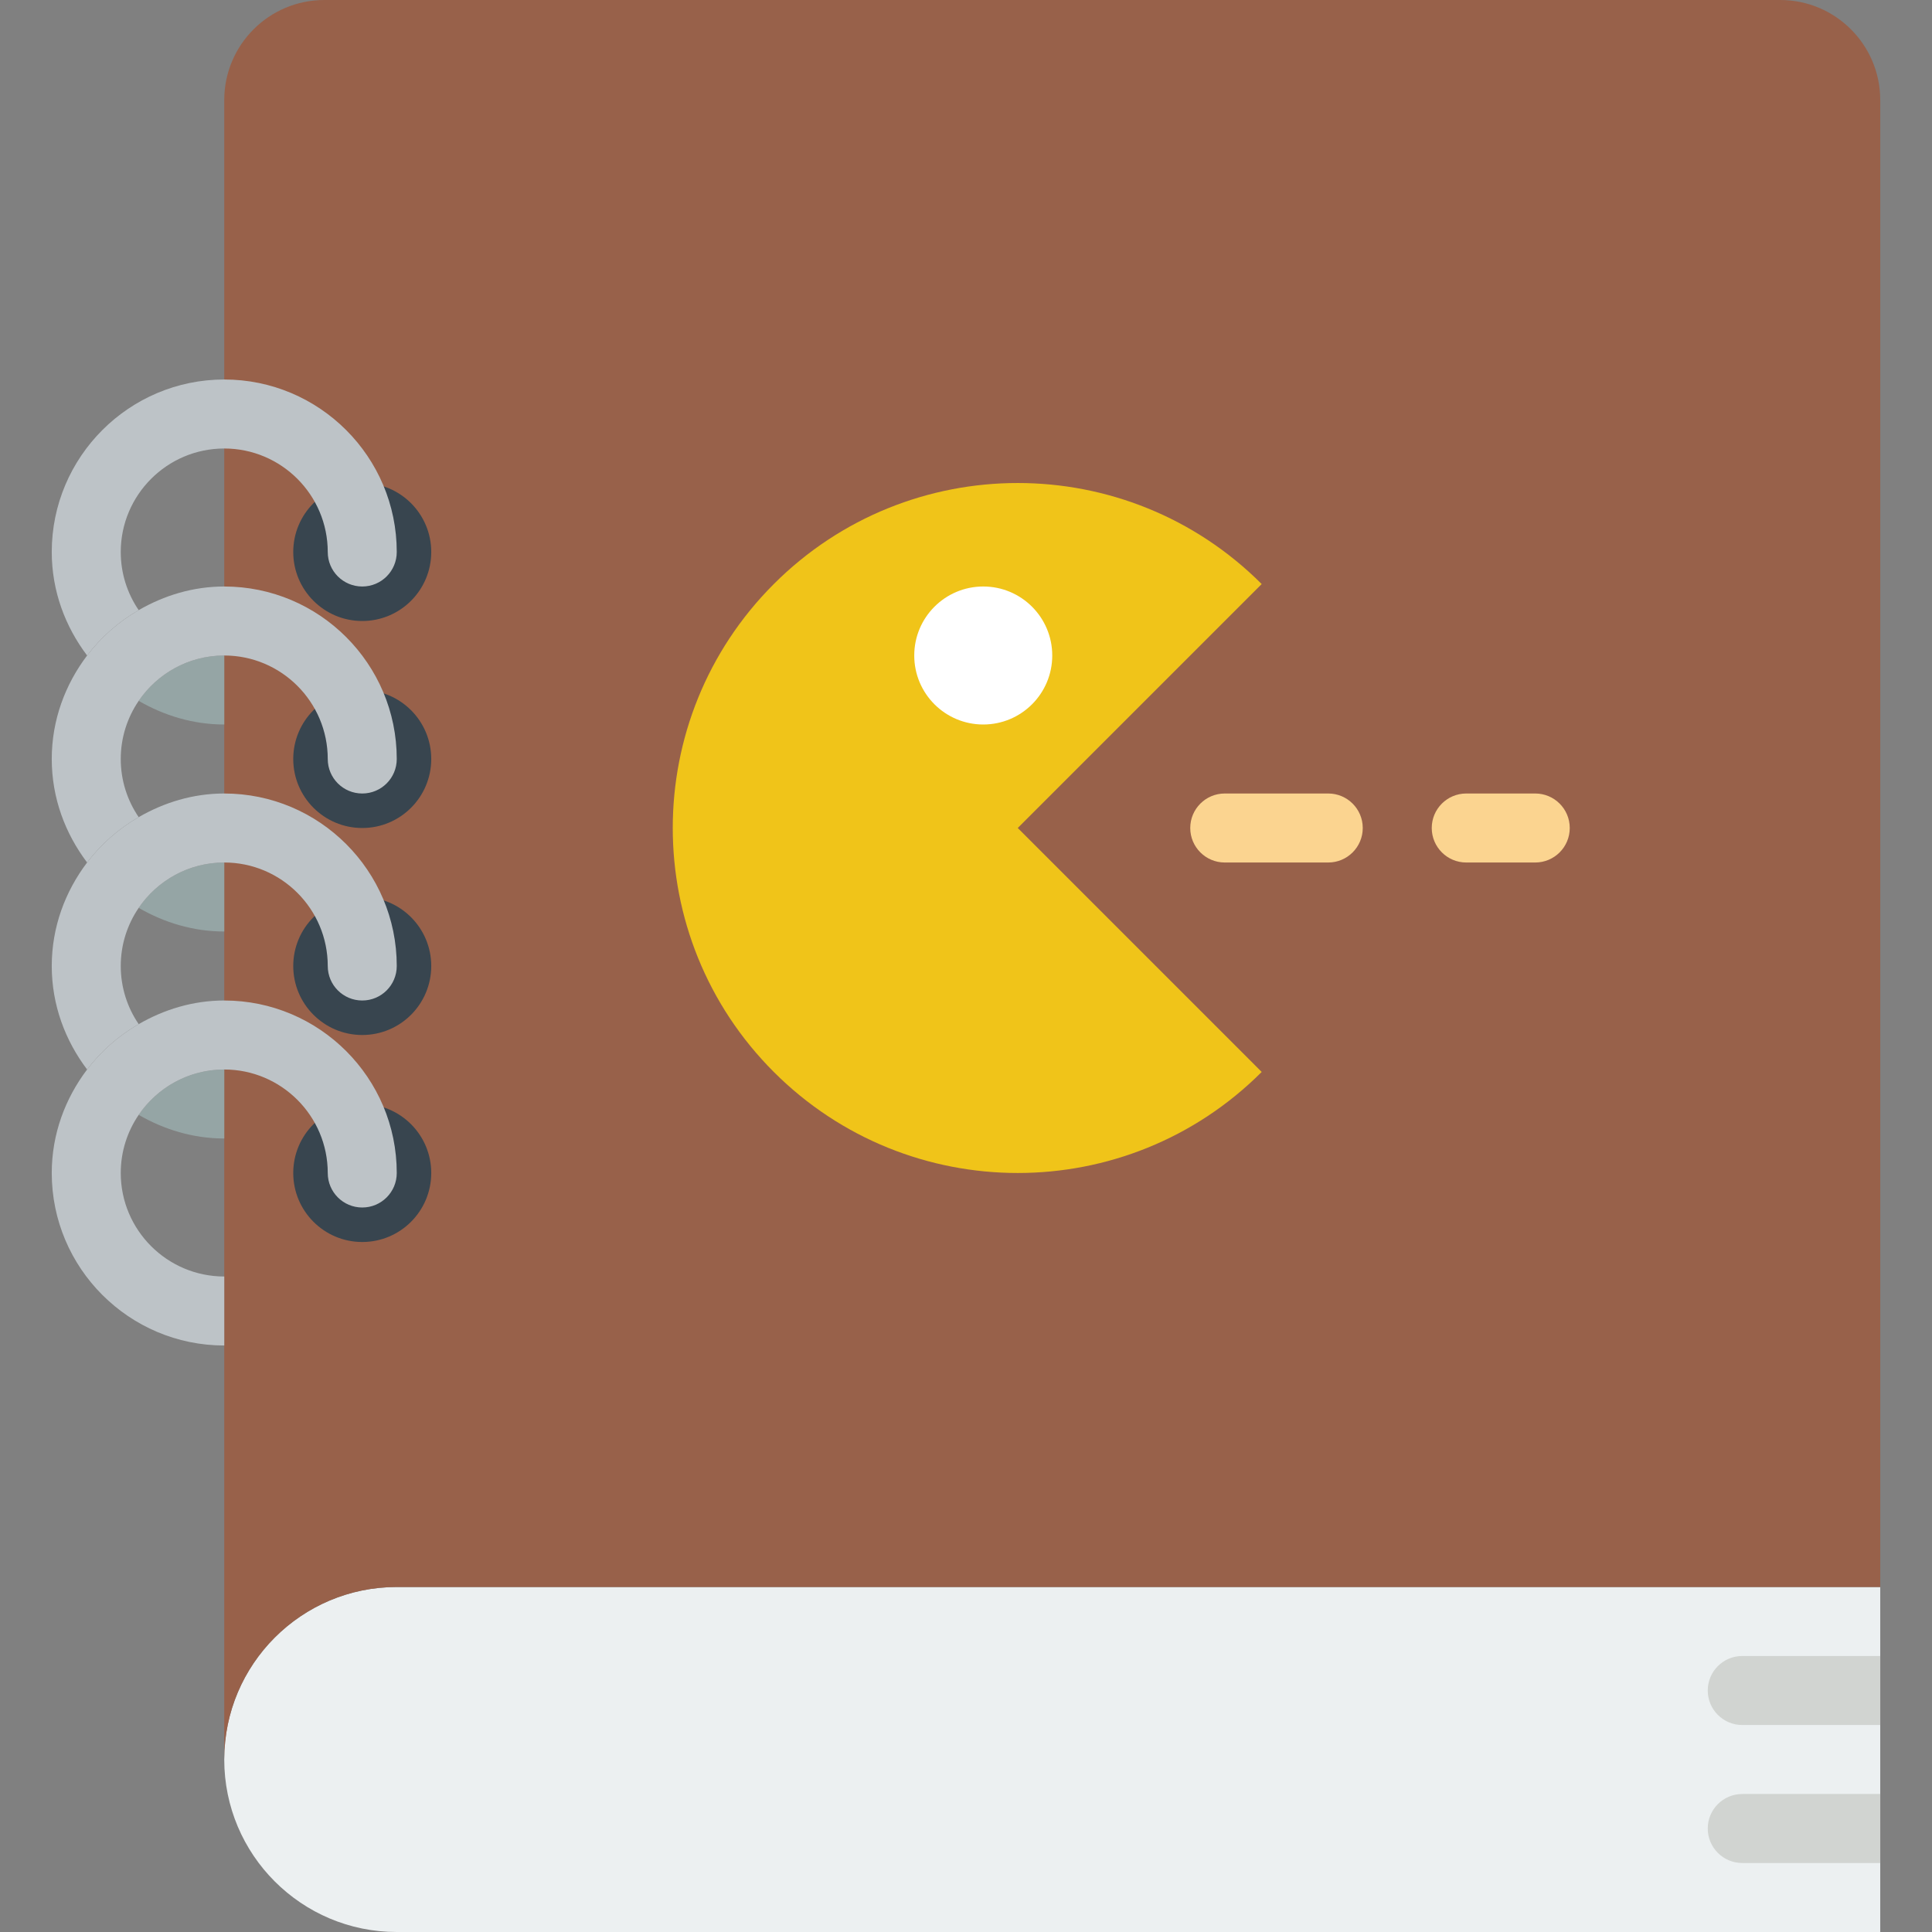<?xml version="1.0" encoding="iso-8859-1"?>
<!-- Uploaded to: SVG Repo, www.svgrepo.com, Generator: SVG Repo Mixer Tools -->
<!DOCTYPE svg PUBLIC "-//W3C//DTD SVG 1.1//EN" "http://www.w3.org/Graphics/SVG/1.1/DTD/svg11.dtd">
<svg height="800px" width="800px" version="1.1" id="Capa_1" xmlns="http://www.w3.org/2000/svg" xmlns:xlink="http://www.w3.org/1999/xlink" 
	 viewBox="0 0 56 56" xml:space="preserve">
<rect x="0" y="0" width="56" height="56" fill="#808080" stroke="none"/>
<g>
	<path style="fill:#ECF0F1;" d="M54.5,56h-43c-2.761,0-5-2.239-5-5v0c0-2.761,2.239-5,5-5h43V56z"/>
	<g>
		<path style="fill:#D1D4D1;" d="M49.5,53c0,0.552,0.448,1,1,1h4v-2h-4C49.948,52,49.5,52.448,49.5,53z"/>
		<path style="fill:#D1D4D1;" d="M50.5,48c-0.552,0-1,0.448-1,1s0.448,1,1,1h4v-2H50.5z"/>
	</g>
	<path style="fill:#98614A;" d="M51.598,0H9.402C7.799,0,6.5,1.299,6.5,2.902V13v26v9v3c0-2.761,2.239-5,5-5h43V2.902
		C54.5,1.299,53.201,0,51.598,0z"/>
	<path style="fill:#F0C419;" d="M29.5,24l7.071-7.071c-3.905-3.905-10.237-3.905-14.142,0s-3.905,10.237,0,14.142
		c3.905,3.905,10.237,3.905,14.142,0L29.5,24z"/>
	<circle style="fill:#FFFFFF;" cx="28.5" cy="19" r="2"/>
	<g>
		<path style="fill:#FBD490;" d="M38.5,23h-3c-0.552,0-1,0.448-1,1s0.448,1,1,1h3c0.552,0,1-0.448,1-1S39.052,23,38.5,23z"/>
		<path style="fill:#FBD490;" d="M44.5,23h-2c-0.552,0-1,0.448-1,1s0.448,1,1,1h2c0.552,0,1-0.448,1-1S45.052,23,44.5,23z"/>
	</g>
	<circle style="fill:#38454F;" cx="10.5" cy="34" r="2"/>
	<circle style="fill:#38454F;" cx="10.5" cy="28" r="2"/>
	<circle style="fill:#38454F;" cx="10.5" cy="22" r="2"/>
	<circle style="fill:#38454F;" cx="10.5" cy="16" r="2"/>
	<path style="fill:#BDC3C7;" d="M1.5,16c0,1.13,0.391,2.162,1.025,3c0.405-0.534,0.912-0.979,1.495-1.315
		C3.692,17.204,3.5,16.624,3.5,16c0-1.654,1.346-3,3-3s3,1.346,3,3c0,0.553,0.447,1,1,1s1-0.447,1-1c0-2.757-2.243-5-5-5
		S1.5,13.243,1.5,16z"/>
	<path style="fill:#95A5A5;" d="M4.02,20.315C4.754,20.739,5.593,21,6.5,21v-2C5.47,19,4.561,19.522,4.02,20.315z"/>
	<path style="fill:#95A5A5;" d="M4.02,26.315C4.754,26.739,5.593,27,6.5,27v-2C5.47,25,4.561,25.522,4.02,26.315z"/>
	<path style="fill:#BDC3C7;" d="M4.02,17.685C3.437,18.021,2.93,18.466,2.525,19C1.891,19.838,1.5,20.87,1.5,22s0.391,2.162,1.025,3
		c0.405-0.534,0.912-0.979,1.495-1.315C3.692,23.204,3.5,22.624,3.5,22s0.192-1.204,0.52-1.685C4.561,19.522,5.47,19,6.5,19
		c1.654,0,3,1.346,3,3c0,0.553,0.447,1,1,1s1-0.447,1-1c0-2.757-2.243-5-5-5C5.593,17,4.754,17.261,4.02,17.685z"/>
	<path style="fill:#95A5A5;" d="M4.02,32.315C4.754,32.739,5.593,33,6.5,33v-2C5.47,31,4.561,31.522,4.02,32.315z"/>
	<path style="fill:#BDC3C7;" d="M4.02,23.685C3.437,24.021,2.93,24.466,2.525,25C1.891,25.838,1.5,26.87,1.5,28s0.391,2.162,1.025,3
		c0.405-0.534,0.912-0.979,1.495-1.315C3.692,29.204,3.5,28.624,3.5,28s0.192-1.204,0.52-1.685C4.561,25.522,5.47,25,6.5,25
		c1.654,0,3,1.346,3,3c0,0.553,0.447,1,1,1s1-0.447,1-1c0-2.757-2.243-5-5-5C5.593,23,4.754,23.261,4.02,23.685z"/>
	<path style="fill:#BDC3C7;" d="M4.02,29.685C3.437,30.021,2.93,30.466,2.525,31C1.891,31.838,1.5,32.87,1.5,34c0,2.757,2.243,5,5,5
		v-2c-1.654,0-3-1.346-3-3c0-0.624,0.192-1.204,0.52-1.685C4.561,31.522,5.47,31,6.5,31c1.654,0,3,1.346,3,3c0,0.553,0.447,1,1,1
		s1-0.447,1-1c0-2.757-2.243-5-5-5C5.593,29,4.754,29.261,4.02,29.685z"/>
</g>
</svg>